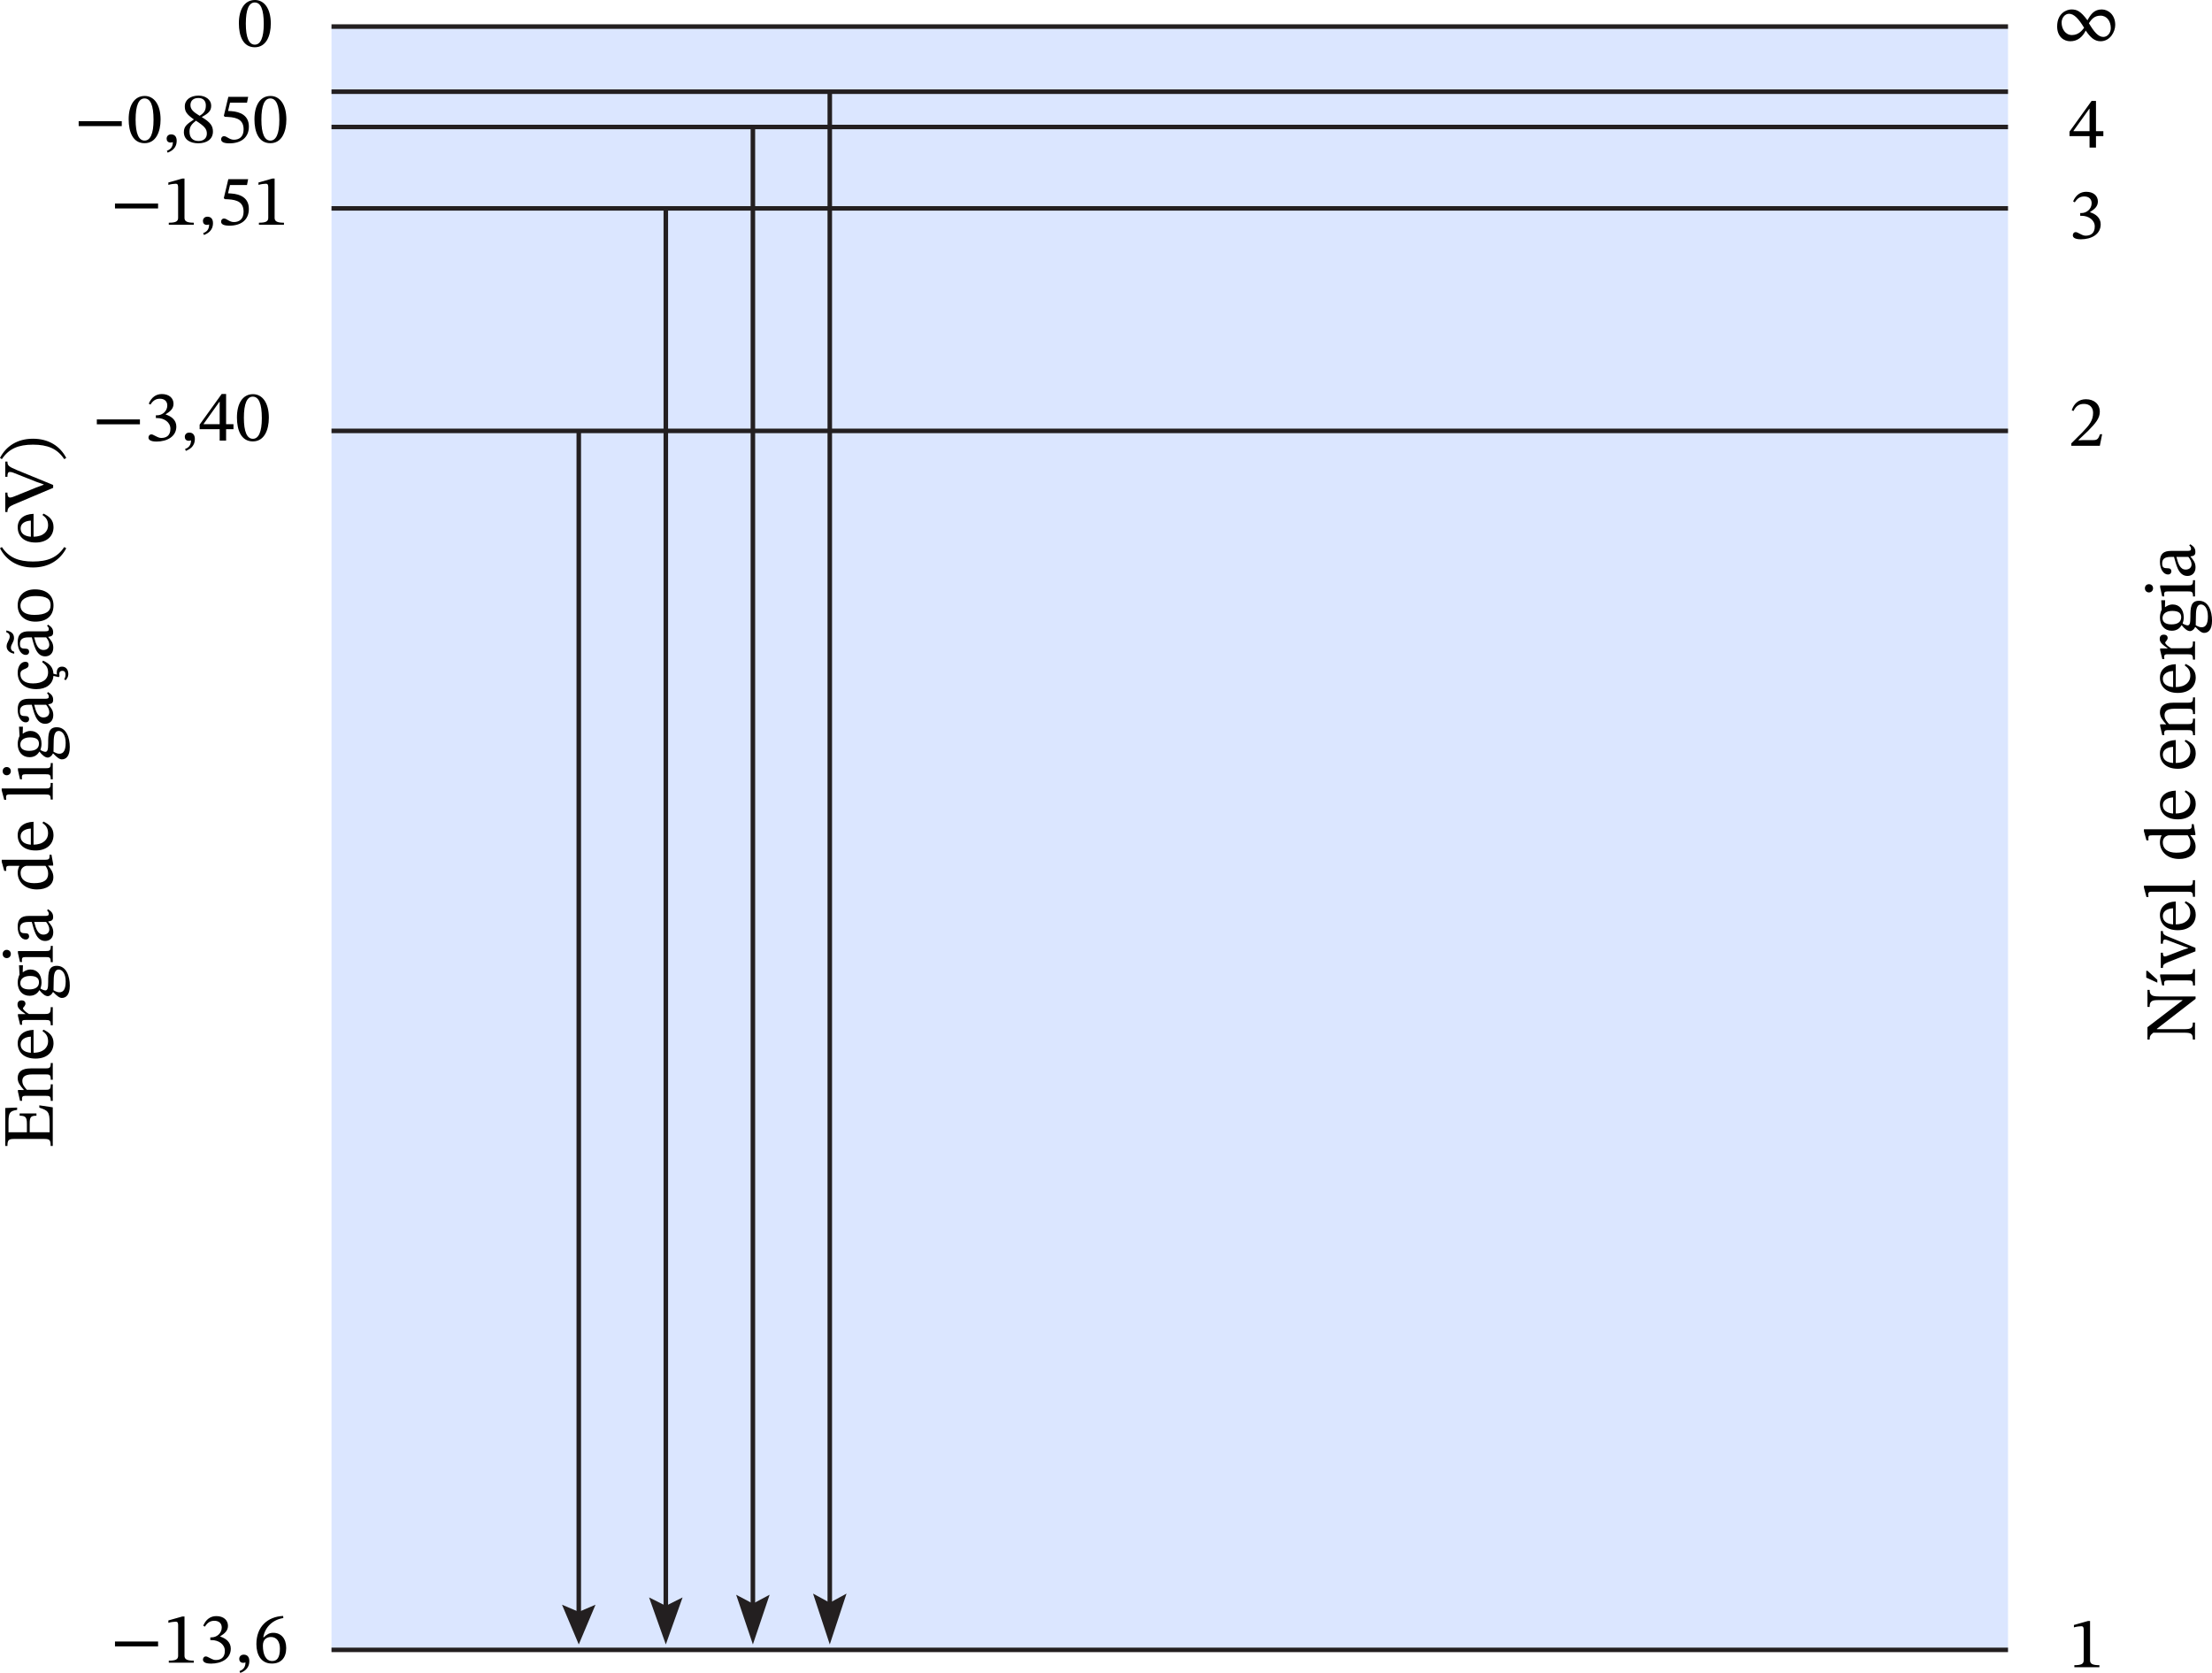 <?xml version="1.0" encoding="UTF-8" standalone="no"?>
<svg
   xmlns:dc="http://purl.org/dc/elements/1.1/"
   xmlns:cc="http://creativecommons.org/ns#"
   xmlns:rdf="http://www.w3.org/1999/02/22-rdf-syntax-ns#"
   xmlns:svg="http://www.w3.org/2000/svg"
   xmlns="http://www.w3.org/2000/svg"
   xmlns:sodipodi="http://sodipodi.sourceforge.net/DTD/sodipodi-0.dtd"
   xmlns:inkscape="http://www.inkscape.org/namespaces/inkscape"
   width="454.885"
   height="344.067"
   viewBox="0 0 341.164 258.05"
   class="displayed_equation"
   version="1.1"
   id="svg71"
   sodipodi:docname="1.svg">
  <sodipodi:namedview
     pagecolor="#ffffff"
     bordercolor="#666666"
     borderopacity="1"
     objecttolerance="10"
     gridtolerance="10"
     guidetolerance="10"
     inkscape:pageopacity="0"
     inkscape:pageshadow="2"
     inkscape:window-width="640"
     inkscape:window-height="480"
     id="namedview73" />
  <defs
     id="defs23">
    <clipPath
       id="svg368194012949tikz_00001a">
      <path
         d="M 66.887,19.535 H 325.691 V 270.668 H 66.887 Z m 0,0"
         id="path2" />
    </clipPath>
    <clipPath
       id="svg368194012949tikz_00001b">
      <path
         d="M 66.887,19.535 H 325.691 V 21 H 66.887 Z m 0,0"
         id="path5" />
    </clipPath>
    <clipPath
       id="svg368194012949tikz_00001c">
      <path
         d="M 66.887,29 H 325.691 v 2 H 66.887 Z m 0,0"
         id="path8" />
    </clipPath>
    <clipPath
       id="svg368194012949tikz_00001d">
      <path
         d="M 66.887,35 H 325.691 v 1 H 66.887 Z m 0,0"
         id="path11" />
    </clipPath>
    <clipPath
       id="svg368194012949tikz_00001e">
      <path
         d="M 66.887,47 H 325.691 v 2 H 66.887 Z m 0,0"
         id="path14" />
    </clipPath>
    <clipPath
       id="svg368194012949tikz_00001f">
      <path
         d="M 66.887,81 H 325.691 v 2 H 66.887 Z m 0,0"
         id="path17" />
    </clipPath>
    <clipPath
       id="svg368194012949tikz_00001g">
      <path
         d="M 66.887,269 H 325.691 v 1.668 H 66.887 Z m 0,0"
         id="path20" />
    </clipPath>
  </defs>
  <g
     clip-path="url(#svg368194012949tikz_00001a)"
     id="g27"
     transform="translate(-15.758,-15.785)">
    <path
       d="M 66.887,270.48 H 325.461 V 19.883 H 66.887 Z m 0,0"
       fill="#dbe6ff"
       id="path25" />
  </g>
  <g
     clip-path="url(#svg368194012949tikz_00001b)"
     id="g31"
     transform="translate(-15.758,-15.785)">
    <path
       d="M 3254.609,2696.672 H 668.867"
       transform="matrix(0.1,0,0,-0.1,0,289.55)"
       fill="none"
       stroke-width="6.976"
       stroke="#231f20"
       stroke-miterlimit="10"
       id="path29" />
  </g>
  <g
     clip-path="url(#svg368194012949tikz_00001c)"
     id="g35"
     transform="translate(-15.758,-15.785)">
    <path
       d="M 3254.609,2596.203 H 668.867"
       transform="matrix(0.1,0,0,-0.1,0,289.55)"
       fill="none"
       stroke-width="6.976"
       stroke="#231f20"
       stroke-miterlimit="10"
       id="path33" />
  </g>
  <g
     clip-path="url(#svg368194012949tikz_00001d)"
     id="g39"
     transform="translate(-15.758,-15.785)">
    <path
       d="M 3254.609,2541.789 H 668.867"
       transform="matrix(0.1,0,0,-0.1,0,289.55)"
       fill="none"
       stroke-width="6.976"
       stroke="#231f20"
       stroke-miterlimit="10"
       id="path37" />
  </g>
  <g
     clip-path="url(#svg368194012949tikz_00001e)"
     id="g43"
     transform="translate(-15.758,-15.785)">
    <path
       d="M 3254.609,2416.242 H 668.867"
       transform="matrix(0.1,0,0,-0.1,0,289.55)"
       fill="none"
       stroke-width="6.976"
       stroke="#231f20"
       stroke-miterlimit="10"
       id="path41" />
  </g>
  <g
     clip-path="url(#svg368194012949tikz_00001f)"
     id="g47"
     transform="translate(-15.758,-15.785)">
    <path
       d="M 3254.609,2073.039 H 668.867"
       transform="matrix(0.1,0,0,-0.1,0,289.55)"
       fill="none"
       stroke-width="6.976"
       stroke="#231f20"
       stroke-miterlimit="10"
       id="path45" />
  </g>
  <g
     clip-path="url(#svg368194012949tikz_00001g)"
     id="g51"
     transform="translate(-15.758,-15.785)">
    <path
       d="M 3254.609,192.766 H 668.867"
       transform="matrix(0.1,0,0,-0.1,0,289.55)"
       fill="none"
       stroke-width="6.976"
       stroke="#231f20"
       stroke-miterlimit="10"
       id="path49" />
  </g>
  <path
     d="M 89.266,66.625 V 249.484"
     fill="none"
     stroke-width="0.698"
     stroke="#231f20"
     stroke-miterlimit="10"
     id="path53" />
  <path
     d="m 86.68,247.523 2.586,1.102 2.582,-1.102 -2.582,6.129 z m 0,0"
     fill="#231f20"
     id="path55" />
  <path
     d="M 116.121,19.586 V 248.437"
     fill="none"
     stroke-width="0.698"
     stroke="#231f20"
     stroke-miterlimit="10"
     id="path57" />
  <path
     d="m 113.539,245.984 2.582,1.375 2.582,-1.375 -2.582,7.668 z m 0,0"
     fill="#231f20"
     id="path59" />
  <path
     d="M 102.691,32.14 V 248.719"
     fill="none"
     stroke-width="0.698"
     stroke="#231f20"
     stroke-miterlimit="10"
     id="path61" />
  <path
     d="m 100.109,246.398 2.582,1.297 2.586,-1.297 -2.586,7.254 z m 0,0"
     fill="#231f20"
     id="path63" />
  <path
     d="M 127.98,14.144 V 248.316"
     fill="none"
     stroke-width="0.698"
     stroke="#231f20"
     stroke-miterlimit="10"
     id="path65" />
  <path
     d="m 125.398,245.808 2.582,1.406 2.582,-1.406 -2.582,7.844 z m 0,0"
     fill="#231f20"
     id="path67" />
  <path
     d="m 14.934,65.453 h 6.648 v -0.758 h -6.648 z m 8.27,-3.043 c 0.379,-0.594 0.789,-0.906 1.461,-0.906 0.691,0 1.137,0.383 1.137,1.039 0,0.902 -0.793,1.516 -1.551,1.516 h -0.211 v 0.426 h 0.223 c 1.07,0 2.02,0.66 2.02,1.652 0,1.094 -0.68,1.414 -1.383,1.414 -0.27,0 -0.426,-0.043 -0.906,-0.289 -0.391,-0.199 -0.477,-0.258 -0.656,-0.258 -0.289,0 -0.438,0.258 -0.438,0.492 0,0.289 0.246,0.613 1.25,0.613 1.629,0 3.047,-0.781 3.047,-2.309 0,-0.992 -0.746,-1.582 -1.641,-1.863 v -0.035 c 0.703,-0.445 1.207,-0.859 1.207,-1.625 0,-0.852 -0.66,-1.496 -1.797,-1.496 -0.914,0 -1.605,0.512 -2.02,1.48 l 0.258,0.148 m 5.465,7.141 c 0.445,-0.203 1.383,-0.582 1.383,-1.844 0,-0.613 -0.301,-0.98 -0.859,-0.98 -0.445,0 -0.691,0.301 -0.691,0.66 0,0.32 0.18,0.602 0.613,0.602 0.125,0 0.223,-0.023 0.348,-0.07 0,0.906 -0.516,1.176 -0.926,1.352 l 0.133,0.281 m 7.34,-3.348 v -0.77 h -1.137 v -4.664 h -0.68 l -3.402,4.73 v 0.703 h 3.09 v 1.762 h 0.992 V 66.203 Z m -2.129,-0.77 h -2.477 v -0.047 l 2.43,-3.402 h 0.047 v 3.449 m 7.586,-1.004 c 0,-2.301 -1.004,-3.629 -2.445,-3.629 -1.617,0 -2.477,1.477 -2.477,3.594 0,1.977 0.66,3.691 2.457,3.691 1.75,0 2.465,-1.75 2.465,-3.656 z m -1.082,0.066 c 0,2.141 -0.504,3.188 -1.383,3.188 -0.895,0 -1.387,-1.07 -1.387,-3.234 0,-2.207 0.492,-3.266 1.371,-3.266 0.918,0 1.398,1.047 1.398,3.312 M 320,31.207 c 0.383,-0.59 0.793,-0.902 1.461,-0.902 0.695,0 1.141,0.379 1.141,1.039 0,0.902 -0.793,1.516 -1.551,1.516 h -0.211 v 0.426 h 0.223 c 1.07,0 2.02,0.656 2.02,1.648 0,1.094 -0.684,1.418 -1.387,1.418 -0.266,0 -0.422,-0.043 -0.902,-0.289 -0.391,-0.199 -0.48,-0.258 -0.656,-0.258 -0.293,0 -0.438,0.258 -0.438,0.492 0,0.289 0.246,0.613 1.25,0.613 1.629,0 3.047,-0.781 3.047,-2.309 0,-0.996 -0.746,-1.586 -1.641,-1.863 v -0.035 c 0.703,-0.445 1.207,-0.859 1.207,-1.629 0,-0.848 -0.66,-1.492 -1.797,-1.492 -0.914,0 -1.609,0.512 -2.02,1.48 L 320,31.207 m 4.219,35.773 h -0.324 c -0.254,0.668 -0.398,0.902 -0.992,0.902 h -1.551 l -0.781,0.035 v -0.055 l 1.473,-1.395 c 1.184,-1.195 1.816,-1.965 1.816,-2.957 0,-1.176 -0.879,-1.93 -2.141,-1.93 -1.082,0 -1.84,0.625 -2.188,1.703 l 0.27,0.113 c 0.414,-0.836 0.906,-1.094 1.629,-1.094 0.859,0 1.395,0.539 1.395,1.371 0,1.172 -0.559,1.875 -1.66,3.016 l -1.699,1.695 v 0.379 h 4.395 l 0.359,-1.785 M 17.734,32.152 h 6.648 v -0.758 h -6.648 z m 12.16,2.512 v -0.312 c -1.027,0 -1.438,-0.199 -1.438,-0.746 v -6.07 h -0.324 l -2.164,0.613 v 0.371 c 0.344,-0.113 0.914,-0.18 1.137,-0.18 0.277,0 0.367,0.156 0.367,0.547 v 4.719 c 0,0.559 -0.391,0.746 -1.438,0.746 v 0.312 h 3.859 m 1.574,1.586 c 0.445,-0.203 1.383,-0.582 1.383,-1.84 0,-0.617 -0.301,-0.984 -0.859,-0.984 -0.445,0 -0.691,0.301 -0.691,0.66 0,0.324 0.18,0.602 0.613,0.602 0.125,0 0.223,-0.023 0.344,-0.066 0,0.902 -0.512,1.172 -0.922,1.348 l 0.133,0.281 m 6.625,-7.711 0.18,-0.902 h -3.059 l -0.691,2.91 0.133,0.168 c 0.156,0 0.215,0 0.504,0.023 1.539,0.078 2.41,0.535 2.41,1.93 0,1.16 -0.703,1.582 -1.496,1.582 -0.715,0 -1.082,-0.543 -1.527,-0.543 -0.281,0 -0.445,0.223 -0.445,0.477 0,0.414 0.422,0.625 1.281,0.625 1.773,0 3,-0.867 3,-2.586 0,-1.754 -1.371,-2.277 -2.688,-2.375 l -0.523,-0.035 0.301,-1.273 h 2.621 m 5.703,6.125 v -0.312 c -1.027,0 -1.441,-0.199 -1.441,-0.746 V 27.535 H 42.031 l -2.164,0.613 v 0.371 c 0.348,-0.113 0.914,-0.18 1.141,-0.18 0.277,0 0.367,0.156 0.367,0.547 v 4.719 c 0,0.559 -0.391,0.746 -1.441,0.746 v 0.312 h 3.863 M 41.766,3.629 c 0,-2.297 -1.008,-3.629 -2.445,-3.629 -1.617,0 -2.477,1.477 -2.477,3.594 0,1.977 0.656,3.695 2.453,3.695 1.754,0 2.469,-1.754 2.469,-3.66 z m -1.086,0.066 c 0,2.141 -0.5,3.191 -1.383,3.191 -0.891,0 -1.383,-1.07 -1.383,-3.234 0,-2.211 0.492,-3.27 1.371,-3.27 0.918,0 1.395,1.047 1.395,3.313 M 12.133,19.453 h 6.648 v -0.758 h -6.648 z m 12.633,-1.023 c 0,-2.301 -1.008,-3.629 -2.445,-3.629 -1.617,0 -2.477,1.477 -2.477,3.594 0,1.977 0.656,3.691 2.453,3.691 1.754,0 2.469,-1.75 2.469,-3.656 z m -1.086,0.066 c 0,2.141 -0.5,3.188 -1.383,3.188 -0.891,0 -1.383,-1.07 -1.383,-3.234 0,-2.207 0.492,-3.266 1.371,-3.266 0.918,0 1.395,1.047 1.395,3.312 m 2.188,5.055 C 26.312,23.347 27.25,22.969 27.25,21.707 c 0,-0.613 -0.301,-0.98 -0.859,-0.98 -0.445,0 -0.691,0.301 -0.691,0.66 0,0.32 0.18,0.602 0.613,0.602 0.125,0 0.227,-0.023 0.348,-0.07 0,0.906 -0.512,1.176 -0.926,1.352 l 0.133,0.281 m 6.973,-3.258 c 0,-0.895 -0.402,-1.43 -1.707,-2.223 v -0.031 c 1.039,-0.57 1.438,-0.938 1.438,-1.754 0,-0.879 -0.844,-1.539 -1.949,-1.539 -1.23,0 -2.121,0.637 -2.121,1.652 0,0.758 0.246,1.215 1.383,2.008 v 0.035 c -1.035,0.688 -1.527,1.047 -1.527,1.938 0,1.141 0.938,1.719 2.23,1.719 1.328,0 2.254,-0.637 2.254,-1.805 z m -1.094,-4.031 c 0,0.715 -0.223,1.152 -0.957,1.598 -0.992,-0.602 -1.418,-1.004 -1.418,-1.66 0,-0.684 0.469,-1.086 1.227,-1.086 0.715,0 1.148,0.414 1.148,1.148 z m -1.527,2.355 c 1.352,0.871 1.684,1.285 1.684,1.996 0,0.762 -0.578,1.137 -1.27,1.137 -0.852,0 -1.406,-0.453 -1.406,-1.457 0,-0.773 0.355,-1.164 0.992,-1.676 m 7.875,-2.777 0.18,-0.902 h -3.059 l -0.691,2.91 0.133,0.168 c 0.156,0 0.215,0 0.504,0.023 1.539,0.078 2.41,0.535 2.41,1.93 0,1.156 -0.703,1.582 -1.496,1.582 -0.715,0 -1.082,-0.547 -1.527,-0.547 -0.281,0 -0.445,0.227 -0.445,0.48 0,0.414 0.422,0.625 1.281,0.625 1.773,0 3,-0.871 3,-2.59 0,-1.75 -1.371,-2.273 -2.688,-2.375 l -0.523,-0.031 0.301,-1.273 h 2.621 m 6.07,2.59 c 0,-2.301 -1.004,-3.629 -2.445,-3.629 -1.617,0 -2.477,1.477 -2.477,3.594 0,1.977 0.66,3.691 2.457,3.691 1.75,0 2.465,-1.75 2.465,-3.656 z m -1.082,0.066 c 0,2.141 -0.504,3.188 -1.383,3.188 -0.895,0 -1.387,-1.07 -1.387,-3.234 0,-2.207 0.492,-3.266 1.375,-3.266 0.914,0 1.395,1.047 1.395,3.312 M 17.734,253.953 h 6.648 v -0.758 h -6.648 z m 12.16,2.512 v -0.312 c -1.027,0 -1.438,-0.199 -1.438,-0.746 v -6.07 H 28.133 L 25.969,249.949 v 0.367 c 0.344,-0.109 0.914,-0.176 1.137,-0.176 0.277,0 0.367,0.156 0.367,0.543 v 4.723 c 0,0.559 -0.391,0.746 -1.438,0.746 v 0.312 h 3.859 m 1.707,-5.555 c 0.379,-0.594 0.793,-0.906 1.461,-0.906 0.691,0 1.141,0.383 1.141,1.039 0,0.902 -0.793,1.516 -1.555,1.516 H 32.438 v 0.426 h 0.223 c 1.074,0 2.02,0.66 2.02,1.652 0,1.094 -0.68,1.414 -1.383,1.414 -0.266,0 -0.422,-0.043 -0.902,-0.289 -0.391,-0.199 -0.48,-0.258 -0.66,-0.258 -0.289,0 -0.434,0.258 -0.434,0.492 0,0.289 0.246,0.613 1.25,0.613 1.629,0 3.043,-0.781 3.043,-2.309 0,-0.992 -0.746,-1.586 -1.637,-1.863 v -0.035 c 0.699,-0.445 1.203,-0.859 1.203,-1.625 0,-0.852 -0.66,-1.496 -1.797,-1.496 -0.914,0 -1.605,0.512 -2.02,1.48 l 0.258,0.148 m 5.465,7.141 c 0.449,-0.203 1.387,-0.582 1.387,-1.844 0,-0.613 -0.305,-0.98 -0.859,-0.98 -0.449,0 -0.695,0.301 -0.695,0.66 0,0.32 0.18,0.602 0.617,0.602 0.121,0 0.223,-0.023 0.344,-0.07 0,0.906 -0.512,1.172 -0.926,1.352 l 0.133,0.281 m 6.605,-8.793 c -2.398,0.102 -4.129,1.652 -4.129,4.34 0,1.641 0.727,3 2.387,3 1.406,0 2.211,-0.879 2.211,-2.398 0,-1.461 -0.793,-2.344 -2.008,-2.344 -0.578,0 -0.992,0.246 -1.449,0.695 l -0.078,-0.012 c 0.277,-1.629 1.527,-2.723 3.09,-2.957 z m -0.5,5.031 c 0,1.418 -0.449,1.918 -1.195,1.918 -0.969,0 -1.43,-0.992 -1.43,-2.375 0,-0.969 0.602,-1.328 1.25,-1.328 0.926,0 1.375,0.781 1.375,1.785 m 280.625,2.875 v -0.312 c -1.027,0 -1.441,-0.199 -1.441,-0.746 v -6.07 h -0.324 l -2.164,0.613 v 0.371 c 0.348,-0.113 0.914,-0.18 1.141,-0.18 0.277,0 0.367,0.156 0.367,0.547 v 4.719 c 0,0.559 -0.391,0.746 -1.441,0.746 v 0.312 h 3.863 m 0.609,-236.164 v -0.77 h -1.137 v -4.66 h -0.68 l -3.402,4.73 v 0.699 h 3.09 v 1.766 h 0.992 v -1.766 z m -2.129,-0.77 h -2.477 v -0.043 l 2.434,-3.402 h 0.043 v 3.445 m 3.961,-16.398 c 0,-1.527 -1.051,-2.375 -2.074,-2.375 -1.164,0 -1.688,0.723 -2.211,1.672 -1.082,-1.461 -1.652,-1.672 -2.488,-1.672 -0.656,0 -2.184,0.523 -2.184,2.621 0,1.582 1.035,2.285 2.016,2.285 1.094,0 1.875,-0.613 2.391,-1.652 0.703,1.051 1.359,1.652 2.285,1.652 1.449,0 2.266,-1.426 2.266,-2.531 z m -4.051,-0.266 c 0.324,-0.48 0.758,-1.152 1.773,-1.152 1.016,0 1.594,0.883 1.594,1.922 0,0.734 -0.5,1.359 -1.148,1.359 -0.77,0 -1.406,-0.738 -2.219,-2.098 z m -0.758,0.734 c -0.312,0.41 -0.859,1.105 -1.875,1.105 -1.004,0 -1.586,-0.949 -1.586,-1.918 0,-0.727 0.504,-1.363 1.141,-1.363 0.781,0 1.492,0.781 2.32,2.145 v 0.031 m 9.781,148.387 v 2.633 h 0.336 c 0,-0.469 0.066,-0.668 0.281,-0.848 0.188,-0.168 0.488,-0.211 1.156,-0.211 h 3.617 v 0.055 l -5.391,4.129 v 1.898 h 0.336 c 0,-0.504 0.113,-0.695 0.566,-1.051 h 4.766 c 1.129,0 1.328,0.168 1.328,1.051 h 0.336 v -2.613 h -0.336 c 0,0.836 -0.211,1.016 -1.328,1.016 h -4.215 v -0.055 l 5.969,-4.621 v -0.367 H 333.043 c -0.805,0 -1.117,-0.109 -1.273,-0.289 -0.156,-0.168 -0.223,-0.324 -0.223,-0.727 h -0.336 m 7.02,-3.191 c 0,0.75 -0.168,0.805 -0.816,0.805 h -4.25 v 0.293 l 0.312,1.402 h 0.324 c 0,0 -0.023,-0.121 -0.023,-0.277 0,-0.324 0.047,-0.492 0.527,-0.492 h 3.109 c 0.637,0 0.816,0.035 0.816,0.781 h 0.312 v -2.512 z m -5.5,2.078 v -0.438 l -1.508,-1.383 h -0.199 v 1.039 l 1.707,0.781 m 0.535,-7.965 v 1.953 h 0.324 c 0,-0.402 0.055,-0.637 0.301,-0.637 0.18,0 0.312,0.066 0.367,0.078 l 2.523,0.957 0.68,0.238 v 0.066 l -0.672,0.211 -2.484,0.949 c -0.156,0.066 -0.293,0.109 -0.438,0.109 -0.18,0 -0.277,-0.145 -0.277,-0.578 h -0.324 v 2.352 h 0.324 c 0,-0.477 0.121,-0.613 0.812,-0.902 l 4.207,-1.66 v -0.539 l -4.285,-1.762 c -0.578,-0.223 -0.734,-0.402 -0.734,-0.836 h -0.324 m 3.68,-4.375 c 0.469,0.359 0.871,0.703 0.871,1.609 0,0.891 -0.703,1.738 -2.242,1.738 v -3.523 c -1.562,0.055 -2.441,0.855 -2.441,2.074 0,1.305 0.891,2.352 2.754,2.352 1.797,0 2.766,-1.035 2.766,-2.375 0,-1.148 -0.699,-1.684 -1.551,-2.086 z m -1.781,3.359 c -1.039,-0.09 -1.586,-0.535 -1.586,-1.293 0,-0.793 0.758,-1.164 1.586,-1.195 v 2.488 m 3.055,-6.828 c 0,0.801 -0.156,0.855 -0.805,0.855 h -6.75 v 0.281 l 0.391,1.473 h 0.305 c 0,0 -0.023,-0.168 -0.023,-0.355 0,-0.281 0.023,-0.469 0.48,-0.469 h 5.598 c 0.625,0 0.805,0.043 0.805,0.781 h 0.324 v -2.566 h -0.324 m 0.121,-8.637 h -0.301 v 0.234 c 0,0.414 -0.109,0.559 -0.691,0.559 h -6.684 v 0.301 l 0.391,1.406 h 0.316 c 0,0 -0.023,-0.188 -0.023,-0.289 0,-0.438 0.098,-0.492 0.59,-0.492 h 1.461 c -0.188,0.348 -0.266,0.715 -0.266,1.082 0,1.406 1.125,2.566 2.965,2.566 1.43,0 2.535,-0.648 2.535,-1.91 0,-0.734 -0.426,-1.301 -0.805,-1.727 v -0.043 h 0.77 v -0.258 z m -0.926,1.719 c 0.27,0.391 0.414,0.691 0.414,1.219 0,0.945 -0.625,1.461 -2.164,1.461 -1.406,0 -2.086,-0.637 -2.086,-1.574 0,-0.691 0.434,-1.016 0.891,-1.105 h 2.945 m -0.469,-6.711 c 0.469,0.355 0.871,0.699 0.871,1.605 0,0.891 -0.703,1.738 -2.242,1.738 v -3.523 c -1.562,0.055 -2.441,0.859 -2.441,2.074 0,1.305 0.891,2.355 2.754,2.355 1.797,0 2.766,-1.039 2.766,-2.379 0,-1.148 -0.699,-1.684 -1.551,-2.086 z m -1.781,3.355 c -1.039,-0.09 -1.586,-0.535 -1.586,-1.293 0,-0.793 0.758,-1.16 1.586,-1.195 v 2.488 m 1.781,-11.156 c 0.469,0.355 0.871,0.703 0.871,1.605 0,0.891 -0.703,1.742 -2.242,1.742 v -3.527 c -1.562,0.055 -2.441,0.859 -2.441,2.074 0,1.305 0.891,2.355 2.754,2.355 1.797,0 2.766,-1.039 2.766,-2.379 0,-1.148 -0.699,-1.684 -1.551,-2.086 z m -1.781,3.355 c -1.039,-0.086 -1.586,-0.535 -1.586,-1.293 0,-0.793 0.758,-1.16 1.586,-1.191 v 2.484 m -0.047,-9.293 c -1.281,0 -1.984,0.48 -1.984,1.496 0,0.703 0.398,1.191 0.938,1.797 v 0.043 l -0.906,-0.012 v 0.258 l 0.324,1.414 h 0.324 c 0,0 -0.023,-0.109 -0.023,-0.297 0,-0.305 0.09,-0.473 0.492,-0.473 h 3.133 c 0.625,0 0.816,0.035 0.816,0.785 h 0.312 v -2.559 h -0.312 c 0,0.805 -0.191,0.848 -0.816,0.848 h -2.867 c -0.301,-0.332 -0.703,-0.746 -0.703,-1.348 0,-0.504 0.215,-1.027 1.555,-1.027 h 2.016 c 0.625,0 0.816,0.035 0.816,0.828 h 0.312 v -2.578 h -0.312 c 0,0.746 -0.191,0.824 -0.816,0.824 h -2.297 m 1.828,-5.762 c 0.469,0.355 0.871,0.699 0.871,1.605 0,0.891 -0.703,1.738 -2.242,1.738 v -3.523 c -1.562,0.055 -2.441,0.859 -2.441,2.074 0,1.305 0.891,2.355 2.754,2.355 1.797,0 2.766,-1.039 2.766,-2.379 0,-1.148 -0.699,-1.684 -1.551,-2.086 z m -1.781,3.355 c -1.039,-0.09 -1.586,-0.535 -1.586,-1.293 0,-0.793 0.758,-1.16 1.586,-1.195 v 2.488 m -2,-5.969 v 0.27 l 0.336,1.383 h 0.312 c 0,0 -0.023,-0.125 -0.023,-0.348 0,-0.402 0.199,-0.402 0.602,-0.402 h 3.07 c 0.625,0 0.758,0.078 0.758,0.816 h 0.324 v -2.789 h -0.324 c 0,0.836 -0.109,1.047 -0.812,1.047 h -2.547 c -0.445,-0.266 -0.914,-0.625 -0.914,-0.879 0,-0.137 0.379,-0.359 0.379,-0.727 0,-0.246 -0.176,-0.492 -0.602,-0.492 -0.379,0 -0.625,0.211 -0.625,0.648 0,0.535 0.391,0.871 1.215,1.438 v 0.035 h -1.148 m 3.324,-3.586 c 0.402,0.523 0.871,0.914 1.273,0.914 0.312,0 0.613,-0.246 0.801,-0.625 h 0.047 c 0.578,0.602 0.961,0.902 1.328,0.902 0.613,0 1.227,-0.434 1.227,-1.895 0,-1.406 -0.516,-3.059 -2.008,-3.059 -1.281,0 -1.328,1.07 -1.328,2.477 0,1.027 -0.109,1.316 -0.445,1.316 -0.191,0 -0.594,-0.176 -0.75,-0.289 0.102,-0.289 0.168,-0.602 0.168,-0.957 0,-1.172 -0.656,-1.977 -1.695,-1.977 -0.559,0 -0.926,0.246 -1.148,0.402 h -0.055 l 0.031,-1.051 h -0.602 l 0.078,1.441 c 0,0 -0.277,0.5 -0.277,1.238 0,1.18 0.703,2.02 1.816,2.02 0.727,0 1.207,-0.324 1.52,-0.859 z m -2.957,-1.082 c 0,-0.715 0.605,-1.117 1.508,-1.117 1.059,0 1.371,0.414 1.371,0.973 0,0.723 -0.547,1.105 -1.504,1.105 -0.938,0 -1.375,-0.383 -1.375,-0.961 z m 5.121,1.094 c 0,-0.156 0.012,-0.367 0.023,-1.262 0.012,-0.746 -0.012,-1.941 0.793,-1.941 0.48,0 1.059,0.523 1.059,1.84 0,1.137 -0.32,1.676 -0.969,1.676 -0.234,0 -0.492,-0.078 -0.906,-0.312 m -7.84,-5.703 c 0,0.391 0.289,0.637 0.625,0.637 0.344,0 0.633,-0.258 0.633,-0.637 0,-0.391 -0.289,-0.633 -0.633,-0.633 -0.336,0 -0.625,0.242 -0.625,0.633 z m 7.418,-1.25 c 0,0.75 -0.168,0.805 -0.816,0.805 h -4.25 v 0.293 l 0.312,1.402 h 0.324 c 0,0 -0.023,-0.121 -0.023,-0.277 0,-0.324 0.047,-0.492 0.527,-0.492 h 3.109 c 0.637,0 0.816,0.035 0.816,0.781 h 0.312 v -2.512 h -0.312 m -0.379,-3.668 c 0.488,-0.066 0.746,-0.176 0.746,-0.668 0,-0.57 -0.234,-0.836 -0.77,-1.207 l -0.18,0.168 c 0.168,0.156 0.281,0.312 0.281,0.523 0,0.234 -0.09,0.336 -0.547,0.336 h -2.531 c -1.164,0 -1.719,0.457 -1.719,1.672 0,1.219 0.602,1.965 1.227,1.965 0.367,0 0.535,-0.246 0.535,-0.469 0,-0.312 -0.168,-0.488 -0.512,-0.488 -0.672,0 -0.906,-0.113 -0.906,-0.75 0,-0.668 0.367,-1.004 1.34,-1.004 h 0.488 c 0.305,0.961 0.594,2.938 2.066,2.938 0.715,0 1.25,-0.473 1.25,-1.332 0,-0.711 -0.312,-1.113 -0.77,-1.641 z m -0.336,0.078 c 0.312,0.379 0.492,0.781 0.492,1.148 0,0.48 -0.348,0.805 -0.906,0.805 -0.867,0 -1.172,-0.938 -1.426,-1.953 h 1.84 M 6.066,170.492 v 0.359 c 1.328,0.434 1.598,0.637 1.586,2.363 v 1.438 H 4.582 v -1.305 c 0,-1.023 0.125,-1.25 1.039,-1.25 v -0.355 H 3.031 v 0.355 c 0.906,0 1.117,0.227 1.117,1.25 v 1.305 H 1.312 v -1.637 c 0,-1.371 0.215,-1.652 1.328,-1.82 v -0.355 l -1.828,0.066 v 5.855 h 0.336 c 0,-0.902 0.176,-1.082 1.023,-1.082 h 4.652 c 0.871,0 0.984,0.18 0.984,1.082 h 0.332 v -5.957 l -2.074,-0.312 m -1.348,-5.691 c -1.285,0 -1.988,0.477 -1.988,1.492 0,0.703 0.402,1.195 0.938,1.797 v 0.047 l -0.902,-0.016 v 0.258 l 0.324,1.418 h 0.324 c 0,0 -0.023,-0.113 -0.023,-0.301 0,-0.301 0.086,-0.469 0.492,-0.469 h 3.133 c 0.625,0 0.812,0.031 0.812,0.781 h 0.312 v -2.559 h -0.312 c 0,0.809 -0.188,0.852 -0.812,0.852 H 4.148 c -0.301,-0.336 -0.703,-0.746 -0.703,-1.352 0,-0.5 0.211,-1.027 1.551,-1.027 h 2.02 c 0.625,0 0.812,0.035 0.812,0.828 h 0.312 v -2.578 h -0.312 c 0,0.75 -0.188,0.828 -0.812,0.828 H 4.719 m 1.828,-5.766 c 0.469,0.355 0.871,0.703 0.871,1.605 0,0.895 -0.703,1.742 -2.242,1.742 v -3.527 c -1.562,0.055 -2.445,0.859 -2.445,2.078 0,1.305 0.895,2.352 2.758,2.352 1.793,0 2.766,-1.039 2.766,-2.375 0,-1.148 -0.703,-1.688 -1.551,-2.086 z m -1.785,3.359 c -1.035,-0.09 -1.582,-0.539 -1.582,-1.297 0,-0.789 0.758,-1.16 1.582,-1.191 v 2.488 M 2.766,156.422 v 0.27 l 0.336,1.383 h 0.312 c 0,0 -0.023,-0.121 -0.023,-0.344 0,-0.402 0.199,-0.402 0.602,-0.402 H 7.059 c 0.625,0 0.762,0.078 0.762,0.812 h 0.32 v -2.789 H 7.82 c 0,0.836 -0.113,1.051 -0.816,1.051 H 4.461 c -0.445,-0.27 -0.914,-0.625 -0.914,-0.883 0,-0.133 0.379,-0.355 0.379,-0.727 0,-0.242 -0.18,-0.488 -0.602,-0.488 -0.379,0 -0.625,0.211 -0.625,0.645 0,0.539 0.391,0.871 1.215,1.441 v 0.031 H 2.766 m 3.324,-3.684 c 0.402,0.523 0.871,0.914 1.27,0.914 0.312,0 0.617,-0.246 0.805,-0.625 h 0.047 c 0.578,0.602 0.957,0.902 1.328,0.902 0.609,0 1.227,-0.434 1.227,-1.895 0,-1.406 -0.516,-3.059 -2.008,-3.059 -1.285,0 -1.328,1.07 -1.328,2.477 0,1.027 -0.113,1.316 -0.449,1.316 -0.188,0 -0.59,-0.176 -0.746,-0.289 0.102,-0.289 0.168,-0.605 0.168,-0.961 0,-1.172 -0.66,-1.973 -1.695,-1.973 -0.559,0 -0.926,0.246 -1.152,0.402 h -0.055 l 0.035,-1.051 H 2.934 l 0.078,1.438 c 0,0 -0.281,0.504 -0.281,1.242 0,1.18 0.703,2.02 1.82,2.02 0.723,0 1.203,-0.324 1.516,-0.859 z m -2.957,-1.086 c 0,-0.711 0.602,-1.113 1.508,-1.113 1.059,0 1.371,0.414 1.371,0.973 0,0.723 -0.547,1.102 -1.508,1.102 -0.934,0 -1.371,-0.379 -1.371,-0.961 z m 5.121,1.094 c 0,-0.152 0.012,-0.367 0.023,-1.258 0.012,-0.75 -0.012,-1.941 0.793,-1.941 0.477,0 1.059,0.523 1.059,1.84 0,1.137 -0.324,1.672 -0.973,1.672 -0.234,0 -0.488,-0.078 -0.902,-0.312 m -7.844,-5.598 c 0,0.391 0.293,0.637 0.625,0.637 0.348,0 0.637,-0.258 0.637,-0.637 0,-0.391 -0.289,-0.637 -0.637,-0.637 -0.332,0 -0.625,0.246 -0.625,0.637 z m 7.418,-1.25 c 0,0.746 -0.164,0.801 -0.812,0.801 h -4.25 v 0.293 l 0.312,1.402 H 3.398 c 0,0 -0.02,-0.121 -0.02,-0.277 0,-0.324 0.043,-0.492 0.523,-0.492 h 3.113 c 0.637,0 0.812,0.035 0.812,0.785 h 0.312 v -2.512 h -0.312 m -0.379,-3.77 c 0.492,-0.066 0.75,-0.18 0.75,-0.672 0,-0.566 -0.234,-0.836 -0.77,-1.203 l -0.18,0.168 c 0.168,0.156 0.277,0.312 0.277,0.523 0,0.234 -0.09,0.336 -0.547,0.336 h -2.531 c -1.16,0 -1.719,0.457 -1.719,1.672 0,1.215 0.605,1.965 1.227,1.965 0.371,0 0.535,-0.246 0.535,-0.469 0,-0.312 -0.164,-0.492 -0.512,-0.492 -0.668,0 -0.902,-0.109 -0.902,-0.746 0,-0.668 0.367,-1.004 1.336,-1.004 h 0.492 c 0.301,0.961 0.594,2.934 2.062,2.934 0.715,0 1.25,-0.469 1.25,-1.328 0,-0.715 -0.312,-1.113 -0.77,-1.641 z m -0.332,0.078 c 0.312,0.379 0.488,0.781 0.488,1.148 0,0.48 -0.344,0.805 -0.902,0.805 -0.871,0 -1.172,-0.938 -1.43,-1.953 h 1.844 m 0.824,-10.375 H 7.641 v 0.234 c 0,0.41 -0.113,0.555 -0.691,0.555 H 0.266 v 0.305 l 0.391,1.402 h 0.312 c 0,0 -0.023,-0.188 -0.023,-0.289 0,-0.434 0.102,-0.488 0.594,-0.488 h 1.461 c -0.191,0.344 -0.27,0.711 -0.27,1.078 0,1.406 1.129,2.566 2.969,2.566 1.426,0 2.531,-0.645 2.531,-1.906 0,-0.738 -0.422,-1.305 -0.801,-1.73 v -0.043 h 0.77 v -0.258 z m -0.926,1.719 c 0.266,0.387 0.414,0.688 0.414,1.215 0,0.945 -0.625,1.461 -2.164,1.461 -1.406,0 -2.086,-0.637 -2.086,-1.574 0,-0.691 0.434,-1.016 0.891,-1.102 h 2.945 m -0.469,-6.617 c 0.469,0.359 0.871,0.703 0.871,1.609 0,0.891 -0.703,1.738 -2.242,1.738 v -3.523 c -1.562,0.055 -2.445,0.855 -2.445,2.074 0,1.305 0.895,2.352 2.758,2.352 1.793,0 2.766,-1.035 2.766,-2.375 0,-1.148 -0.703,-1.684 -1.551,-2.086 z m -1.785,3.359 c -1.035,-0.09 -1.582,-0.535 -1.582,-1.293 0,-0.793 0.758,-1.164 1.582,-1.195 v 2.488 m 3.059,-9.527 c 0,0.801 -0.156,0.855 -0.805,0.855 h -6.75 v 0.281 l 0.391,1.473 h 0.301 c 0,0 -0.02,-0.168 -0.02,-0.355 0,-0.281 0.02,-0.469 0.477,-0.469 h 5.602 c 0.625,0 0.805,0.043 0.805,0.781 h 0.32 v -2.566 H 7.82 m -7.41,-1.816 c 0,0.387 0.293,0.633 0.625,0.633 0.348,0 0.637,-0.258 0.637,-0.633 0,-0.391 -0.289,-0.637 -0.637,-0.637 -0.332,0 -0.625,0.246 -0.625,0.637 z m 7.418,-1.25 c 0,0.746 -0.164,0.801 -0.812,0.801 h -4.25 v 0.293 l 0.312,1.402 h 0.32 c 0,0 -0.02,-0.121 -0.02,-0.277 0,-0.324 0.043,-0.492 0.523,-0.492 h 3.113 c 0.637,0 0.812,0.035 0.812,0.781 h 0.312 v -2.508 h -0.312 m -1.738,-1.762 c 0.402,0.523 0.871,0.914 1.27,0.914 0.312,0 0.617,-0.246 0.805,-0.625 h 0.047 c 0.578,0.602 0.957,0.902 1.328,0.902 0.609,0 1.227,-0.434 1.227,-1.895 0,-1.406 -0.516,-3.059 -2.008,-3.059 -1.285,0 -1.328,1.07 -1.328,2.477 0,1.027 -0.113,1.316 -0.449,1.316 -0.188,0 -0.59,-0.176 -0.746,-0.289 0.102,-0.289 0.168,-0.602 0.168,-0.957 0,-1.172 -0.66,-1.977 -1.695,-1.977 -0.559,0 -0.926,0.246 -1.152,0.402 h -0.055 l 0.035,-1.051 H 2.934 l 0.078,1.441 c 0,0 -0.281,0.5 -0.281,1.238 0,1.18 0.703,2.02 1.82,2.02 0.723,0 1.203,-0.324 1.516,-0.859 z m -2.957,-1.082 c 0,-0.715 0.602,-1.117 1.508,-1.117 1.059,0 1.371,0.414 1.371,0.973 0,0.723 -0.547,1.105 -1.508,1.105 -0.934,0 -1.371,-0.383 -1.371,-0.961 z m 5.121,1.094 c 0,-0.156 0.012,-0.367 0.023,-1.262 0.012,-0.746 -0.012,-1.941 0.793,-1.941 0.477,0 1.059,0.523 1.059,1.84 0,1.137 -0.324,1.676 -0.973,1.676 -0.234,0 -0.488,-0.078 -0.902,-0.312 m -0.805,-7.32 c 0.492,-0.066 0.75,-0.18 0.75,-0.672 0,-0.566 -0.234,-0.836 -0.77,-1.203 l -0.18,0.168 c 0.168,0.156 0.277,0.312 0.277,0.523 0,0.234 -0.09,0.336 -0.547,0.336 h -2.531 c -1.16,0 -1.719,0.457 -1.719,1.672 0,1.215 0.605,1.965 1.227,1.965 0.371,0 0.535,-0.246 0.535,-0.469 0,-0.312 -0.164,-0.492 -0.512,-0.492 -0.668,0 -0.902,-0.109 -0.902,-0.746 0,-0.668 0.367,-1.004 1.336,-1.004 h 0.492 c 0.301,0.961 0.594,2.934 2.062,2.934 0.715,0 1.25,-0.469 1.25,-1.328 0,-0.715 -0.312,-1.113 -0.77,-1.641 z m -0.332,0.078 c 0.312,0.379 0.488,0.781 0.488,1.148 0,0.48 -0.344,0.805 -0.902,0.805 -0.871,0 -1.172,-0.938 -1.43,-1.953 h 1.844 m -0.625,-6.594 c 0.645,0.5 0.926,0.883 0.926,1.605 0,1.148 -0.961,1.695 -2.32,1.695 -1.285,0 -1.953,-0.547 -1.953,-1.449 0,-0.961 1.27,-0.59 1.27,-1.418 0,-0.312 -0.176,-0.469 -0.5,-0.469 -0.648,0 -1.184,0.648 -1.184,1.699 0,1.605 1.137,2.52 2.891,2.52 1.496,0 2.531,-0.758 2.621,-2.043 l 0.812,0.191 0.125,-0.145 c 0,-0.047 -0.031,-0.191 -0.031,-0.348 0,-0.367 0.211,-0.48 0.465,-0.48 0.359,0 0.492,0.227 0.492,0.605 0,0.277 -0.09,0.523 -0.211,0.723 l 0.254,0.113 c 0.191,-0.258 0.391,-0.512 0.391,-0.926 0,-0.703 -0.367,-1.16 -0.969,-1.16 -0.523,0 -0.812,0.344 -0.812,0.902 0,0.168 0.02,0.281 0.02,0.324 l -0.535,-0.133 c -0.043,-1.094 -0.727,-1.609 -1.594,-2.02 l -0.156,0.211 m 0.957,-3.883 c 0.492,-0.07 0.75,-0.18 0.75,-0.672 0,-0.57 -0.234,-0.836 -0.77,-1.203 L 7.25,96.519 c 0.168,0.156 0.277,0.312 0.277,0.527 0,0.234 -0.09,0.332 -0.547,0.332 h -2.531 c -1.16,0 -1.719,0.457 -1.719,1.676 0,1.215 0.605,1.965 1.227,1.965 0.371,0 0.535,-0.246 0.535,-0.469 0,-0.312 -0.164,-0.492 -0.512,-0.492 -0.668,0 -0.902,-0.113 -0.902,-0.75 0,-0.668 0.367,-1 1.336,-1 H 4.906 c 0.301,0.957 0.594,2.934 2.062,2.934 0.715,0 1.25,-0.469 1.25,-1.328 0,-0.715 -0.312,-1.117 -0.77,-1.641 z m -0.332,0.078 c 0.312,0.379 0.488,0.777 0.488,1.148 0,0.477 -0.344,0.801 -0.902,0.801 -0.871,0 -1.172,-0.934 -1.43,-1.949 z m -6.137,-0.773 c 0.422,0.137 0.523,0.391 0.523,0.648 0,0.535 -0.48,0.871 -0.48,1.516 0,0.559 0.426,1.008 1.172,1.129 v -0.301 c -0.402,-0.102 -0.512,-0.348 -0.512,-0.613 0,-0.539 0.48,-0.871 0.48,-1.484 0,-0.625 -0.324,-1.016 -1.184,-1.184 v 0.289 m 1.75,-4.148 c 0,1.508 1.094,2.5 2.711,2.5 1.809,0 2.812,-0.938 2.812,-2.5 0,-1.449 -0.98,-2.477 -2.855,-2.477 -1.652,0 -2.668,0.949 -2.668,2.477 z m 0.426,0.043 c 0,-0.992 0.926,-1.492 2.297,-1.492 1.82,0 2.355,0.488 2.355,1.406 0.012,0.957 -0.738,1.504 -2.512,1.504 -1.43,0 -2.141,-0.57 -2.141,-1.418 m 1.93,-5.898 c 2.453,0 4.203,-1.172 5.133,-2.969 l -0.312,-0.18 c -1.07,1.629 -2.578,2.23 -4.82,2.23 -2.219,0 -3.715,-0.602 -4.797,-2.23 L 0,84.562 c 0.914,1.797 2.652,2.969 5.086,2.969 m 1.461,-8.098 c 0.469,0.359 0.871,0.703 0.871,1.609 0,0.891 -0.703,1.738 -2.242,1.738 v -3.523 c -1.562,0.055 -2.445,0.855 -2.445,2.074 0,1.305 0.895,2.352 2.758,2.352 1.793,0 2.766,-1.035 2.766,-2.375 0,-1.148 -0.703,-1.684 -1.551,-2.086 z M 4.762,82.793 C 3.727,82.703 3.18,82.258 3.18,81.5 c 0,-0.793 0.758,-1.164 1.582,-1.195 v 2.488 m 0.859,-8.469 1.113,0.391 v 0.055 L 5.566,75.207 2.25,76.554 c -0.32,0.137 -0.535,0.191 -0.68,0.191 -0.414,0 -0.422,-0.469 -0.422,-0.758 H 0.812 v 2.988 h 0.336 c 0,-0.602 0.266,-0.848 1.016,-1.172 L 8.199,75.25 V 74.804 L 2.598,72.504 C 1.336,71.969 1.148,71.824 1.148,71.199 H 0.812 v 2.344 h 0.336 c 0,-0.523 0.078,-0.746 0.379,-0.746 0.199,0 0.379,0.055 0.547,0.121 l 3.547,1.406 M 5.086,67.672 C 2.652,67.672 0.914,68.844 0,70.64 l 0.289,0.18 c 1.082,-1.629 2.578,-2.234 4.797,-2.234 2.242,0 3.75,0.605 4.82,2.234 l 0.312,-0.18 C 9.289,68.844 7.539,67.672 5.086,67.672"
     id="path69" />
</svg>
